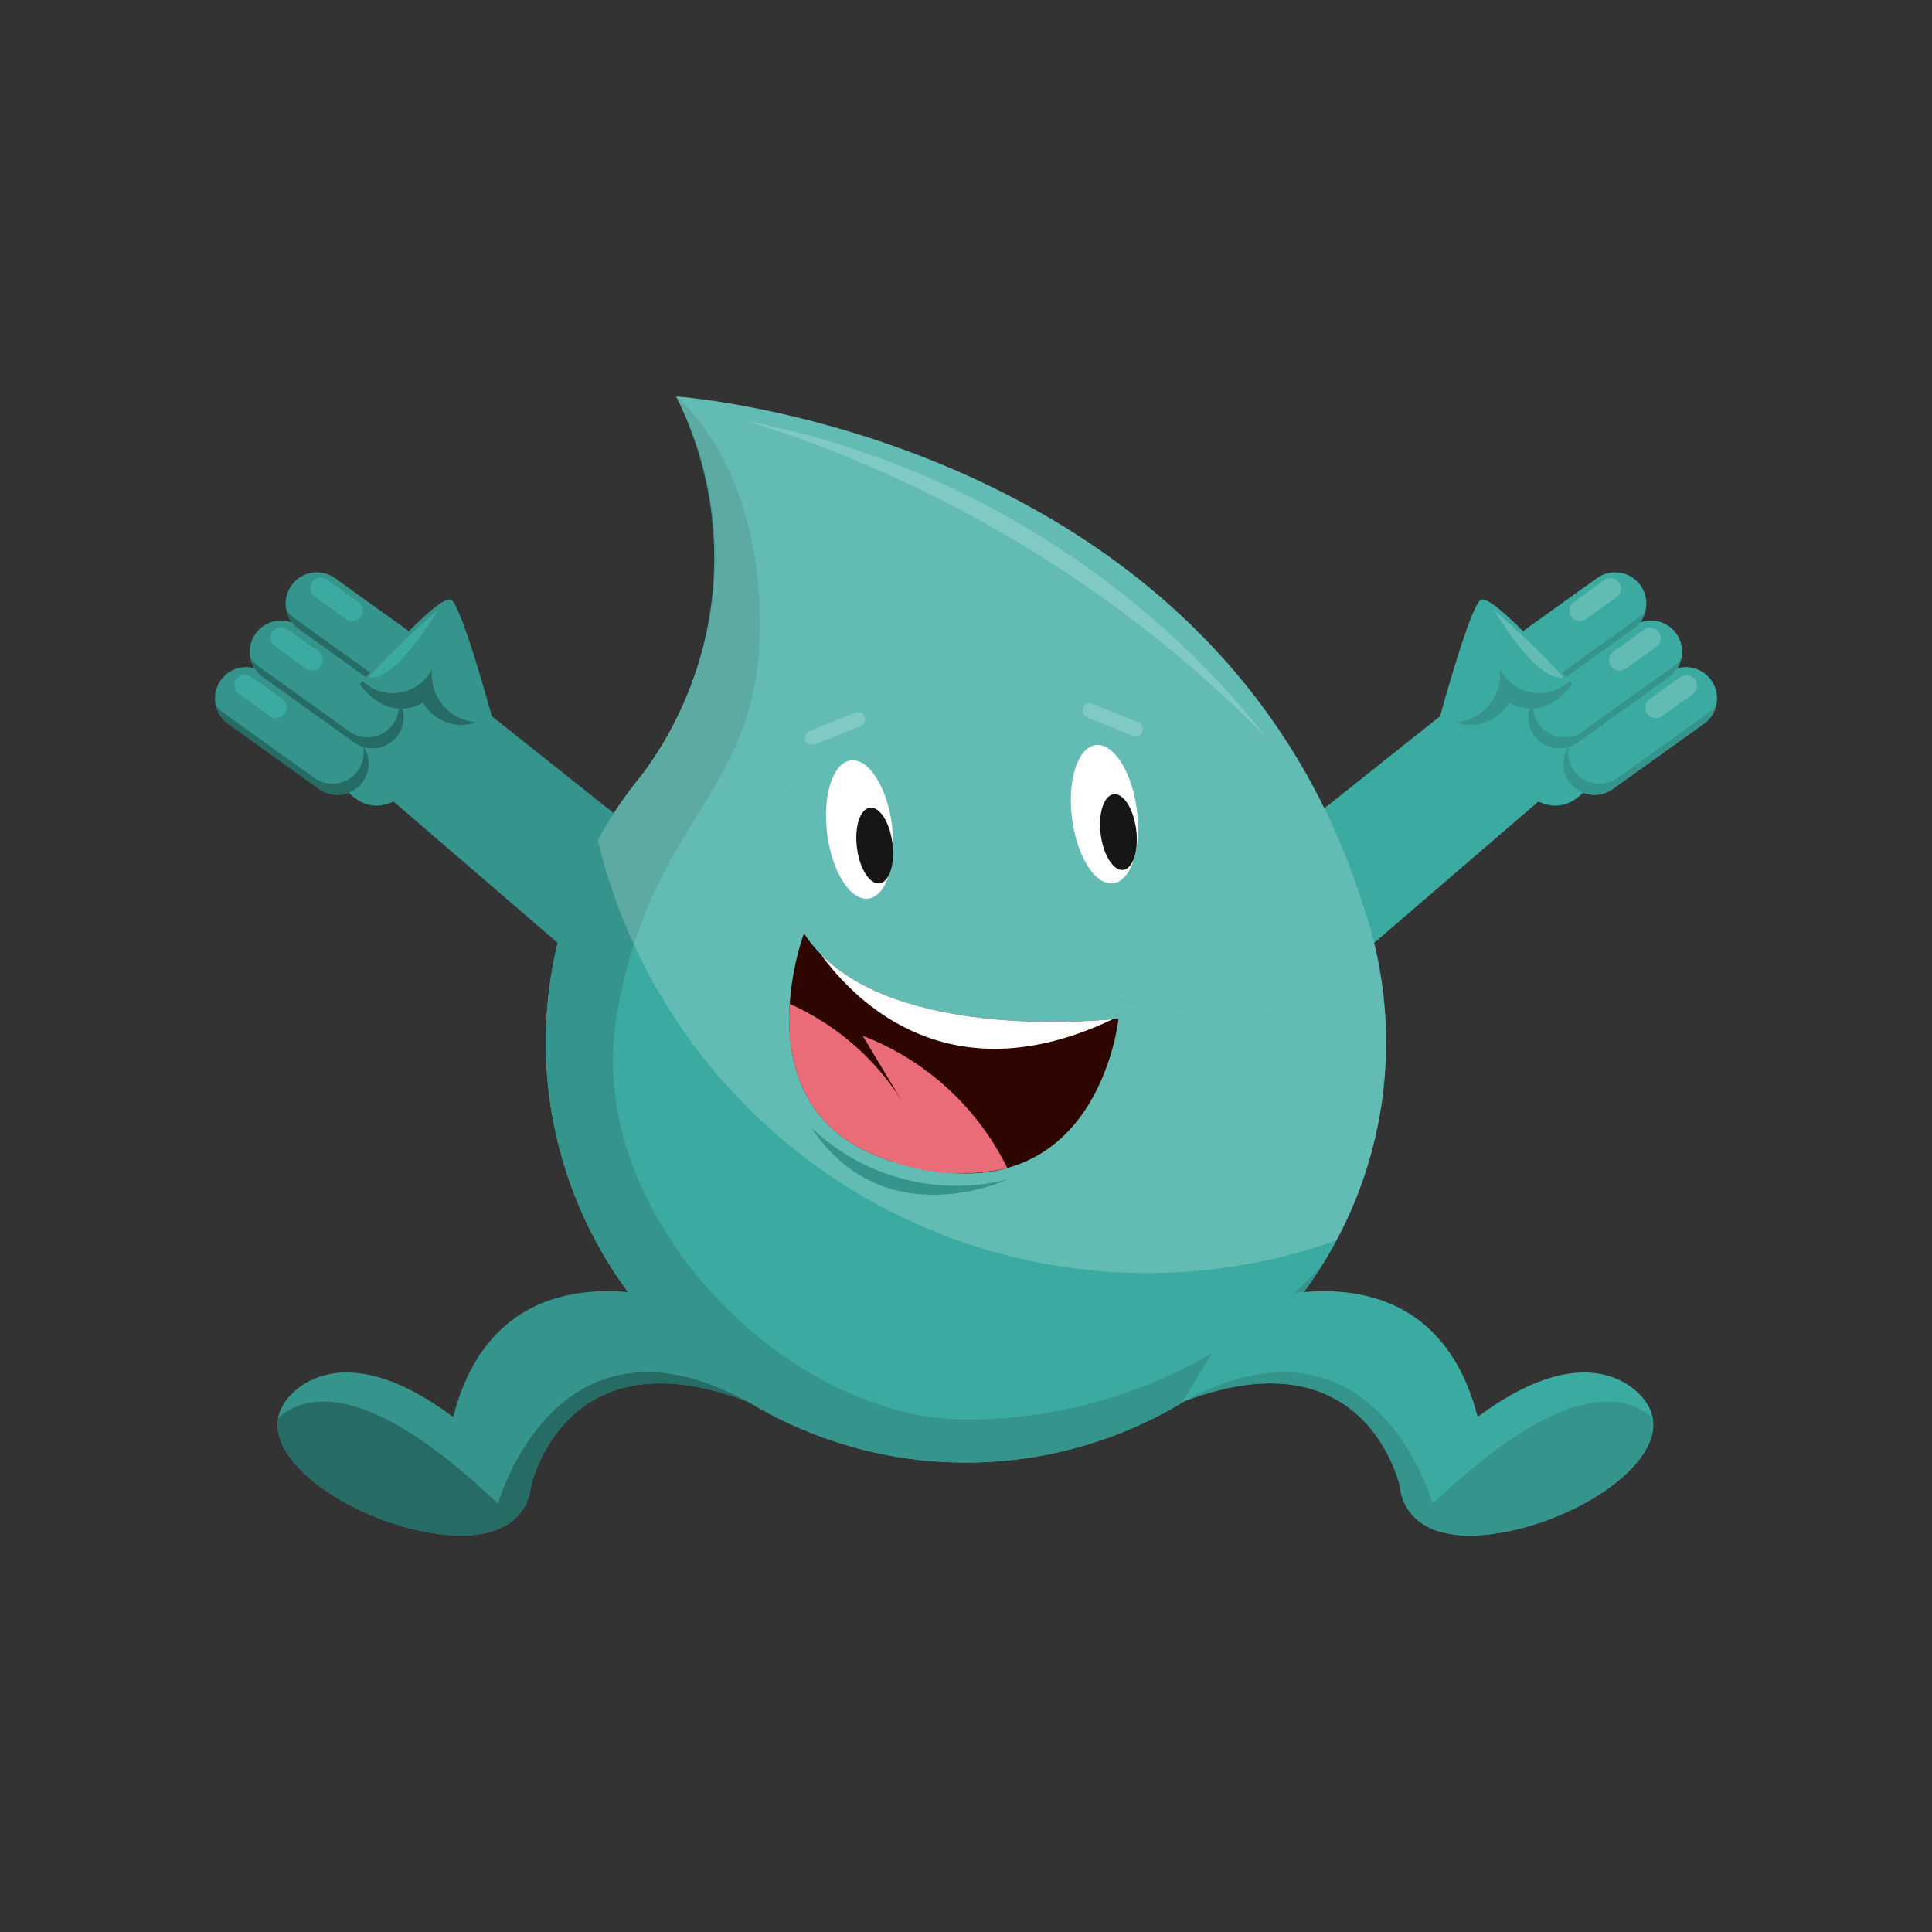 <svg xmlns="http://www.w3.org/2000/svg" xmlns:xlink="http://www.w3.org/1999/xlink" width="96" height="96" viewBox="0 0 96 96">
  <rect x="0" y="0" width="96" height="96" fill="#333333" stroke="none"/>
  <defs>
    <clipPath id="clip-path">
      <rect id="Rectangle_125" data-name="Rectangle 125" width="25.678" height="15.643" fill="none"/>
    </clipPath>
    <clipPath id="clip-path-2">
      <rect id="Rectangle_126" data-name="Rectangle 126" width="3.434" height="3.342" fill="none"/>
    </clipPath>
    <clipPath id="clip-path-3">
      <rect id="Rectangle_127" data-name="Rectangle 127" width="2.567" height="2.135" fill="none"/>
    </clipPath>
    <clipPath id="clip-path-6">
      <rect id="Rectangle_130" data-name="Rectangle 130" width="35.136" height="30.635" fill="none"/>
    </clipPath>
    <clipPath id="clip-path-7">
      <rect id="Rectangle_131" data-name="Rectangle 131" width="39.175" height="31.64" fill="none"/>
    </clipPath>
    <clipPath id="clip-path-8">
      <rect id="Rectangle_132" data-name="Rectangle 132" width="2.982" height="1.634" fill="none"/>
    </clipPath>
    <clipPath id="clip-favicon">
      <rect width="96" height="96"/>
    </clipPath>
  </defs>
  <g id="favicon" clip-path="url(#clip-favicon)">
    <g id="Groupe_591" data-name="Groupe 591" transform="translate(8887.917 -424.381)">
      <path id="Tracé_375" data-name="Tracé 375" d="M234.33,55.382A20.877,20.877,0,1,1,255.207,76.26,20.878,20.878,0,0,1,234.33,55.382" transform="translate(-9095.127 420.795)" fill="#3baba1"/>
      <path id="Tracé_376" data-name="Tracé 376" d="M249.65,0s26.573,1.822,34.07,25.085l-36.29-5.629A17.957,17.957,0,0,0,249.65,0" transform="translate(-9103.97 444.083)" fill="#3baba1"/>
      <path id="Tracé_377" data-name="Tracé 377" d="M239.14,18.765q-.276.333-.538.677l-.013.015h0a20.878,20.878,0,1,0,34.283,23.767,24.231,24.231,0,0,1-17.665,7.614c-8.879,0-19.033-10.151-17.359-20.039s7.039-11,7.119-19.245S240.808,0,240.808,0a17.872,17.872,0,0,1-1.668,18.764" transform="translate(-9095.127 444.082)" fill="#35958c"/>
      <g id="Groupe_582" data-name="Groupe 582" transform="translate(-8850.72 445.323)" opacity="0.2">
        <g id="Groupe_403" data-name="Groupe 403">
          <g id="Groupe_402" data-name="Groupe 402" clip-path="url(#clip-path)">
            <path id="Tracé_220" data-name="Tracé 220" d="M265.332,3.814A43.525,43.525,0,0,1,291.01,19.457,62.442,62.442,0,0,0,265.332,3.814" transform="translate(-265.332 -3.814)" fill="#fff"/>
          </g>
        </g>
      </g>
      <path id="Tracé_378" data-name="Tracé 378" d="M216.582,49.021l-9.659-7.68a8.98,8.98,0,0,0-4.02,4.779l.064.056a1.256,1.256,0,0,0-.709.535s1.049,2.193,2.857,1.314l8.16,7.025a4.661,4.661,0,0,0,3.307-6.029" transform="translate(-9073.481 416.181)" fill="#35958c"/>
      <path id="Tracé_379" data-name="Tracé 379" d="M190.752,44.892a1.551,1.551,0,0,1-1.806,2.522l-4.53-3.244a1.551,1.551,0,0,1,1.807-2.522Z" transform="translate(-9061.002 416.17)" fill="#35958c"/>
      <path id="Tracé_380" data-name="Tracé 380" d="M191.2,49.179a1.55,1.55,0,0,1-2.417,1.593l-4.53-3.244a1.542,1.542,0,0,1-.37-.378,1.544,1.544,0,0,0,.61.93l4.53,3.244a1.55,1.55,0,0,0,2.177-2.144" transform="translate(-9061.081 412.261)" fill="#276b65"/>
      <path id="Tracé_381" data-name="Tracé 381" d="M196.1,37.793a1.551,1.551,0,1,1-1.806,2.522l-4.53-3.244a1.551,1.551,0,1,1,1.806-2.522Z" transform="translate(-9064.614 420.961)" fill="#35958c"/>
      <path id="Tracé_382" data-name="Tracé 382" d="M196.553,42.08a1.549,1.549,0,0,1-2.417,1.593l-4.53-3.244a1.542,1.542,0,0,1-.37-.378,1.544,1.544,0,0,0,.61.93l4.53,3.244a1.55,1.55,0,0,0,2.177-2.144" transform="translate(-9064.692 417.052)" fill="#276b65"/>
      <path id="Tracé_383" data-name="Tracé 383" d="M201.549,30.411a1.551,1.551,0,1,1-1.806,2.522l-4.53-3.244a1.551,1.551,0,0,1,1.807-2.522Z" transform="translate(-9068.289 425.943)" fill="#35958c"/>
      <path id="Tracé_384" data-name="Tracé 384" d="M202,34.7a1.55,1.55,0,0,1-2.417,1.593l-4.53-3.244a1.552,1.552,0,0,1-.37-.378,1.545,1.545,0,0,0,.61.93l4.53,3.244A1.55,1.55,0,0,0,202,34.7" transform="translate(-9068.367 422.034)" fill="#276b65"/>
      <path id="Tracé_385" data-name="Tracé 385" d="M205.9,35.224s4.02-4.657,4.571-4.178,2,5.8,2,5.8-2.4,1.2-3.424-.713c0,0-1.62,1.112-3.151-.913" transform="translate(-9075.941 423.153)" fill="#35958c"/>
      <path id="Tracé_386" data-name="Tracé 386" d="M211.7,44.256a2.382,2.382,0,0,1-2.2-2.668,2.177,2.177,0,0,1-3.461.615l-.139.16c1.531,2.025,3.15.913,3.15.913a2.189,2.189,0,0,0,2.651.98" transform="translate(-9075.941 416.014)" fill="#276b65"/>
      <path id="Tracé_387" data-name="Tracé 387" d="M207.244,36a38.1,38.1,0,0,1,3.434-3.329S208.61,36.252,207.244,36" transform="translate(-9076.846 422.034)" fill="#3baba1"/>
      <path id="Tracé_388" data-name="Tracé 388" d="M200.755,28.917a.522.522,0,1,1-.608.848l-1.524-1.091a.522.522,0,1,1,.608-.848Z" transform="translate(-9070.881 425.369)" fill="#3baba1"/>
      <path id="Tracé_389" data-name="Tracé 389" d="M194.664,36.489a.522.522,0,1,1-.608.848l-1.524-1.091a.522.522,0,1,1,.608-.848Z" transform="translate(-9066.771 420.258)" fill="#3baba1"/>
      <path id="Tracé_390" data-name="Tracé 390" d="M189.132,43.753a.522.522,0,1,1-.608.848L187,43.51a.522.522,0,1,1,.608-.848Z" transform="translate(-9063.037 415.355)" fill="#3baba1"/>
      <path id="Tracé_391" data-name="Tracé 391" d="M350.345,49.021,360,41.341a8.98,8.98,0,0,1,4.02,4.779l-.064.056a1.257,1.257,0,0,1,.709.535s-1.05,2.193-2.857,1.314l-8.159,7.025a4.661,4.661,0,0,1-3.307-6.029" transform="translate(-9173.281 416.181)" fill="#3baba1"/>
      <path id="Tracé_392" data-name="Tracé 392" d="M390.525,44.892a1.551,1.551,0,1,0,1.806,2.522l4.53-3.244a1.551,1.551,0,0,0-1.807-2.522Z" transform="translate(-9200.109 416.17)" fill="#3baba1"/>
      <path id="Tracé_393" data-name="Tracé 393" d="M390.156,49.179a1.55,1.55,0,0,0,2.417,1.593l4.53-3.244a1.542,1.542,0,0,0,.37-.378,1.544,1.544,0,0,1-.61.93l-4.53,3.244a1.55,1.55,0,0,1-2.177-2.144" transform="translate(-9200.111 412.261)" fill="#35958c"/>
      <path id="Tracé_394" data-name="Tracé 394" d="M385.172,37.793a1.551,1.551,0,0,0,1.806,2.522l4.53-3.244a1.551,1.551,0,1,0-1.806-2.522Z" transform="translate(-9196.497 420.961)" fill="#3baba1"/>
      <path id="Tracé_395" data-name="Tracé 395" d="M384.8,42.08a1.55,1.55,0,0,0,2.417,1.593l4.53-3.244a1.54,1.54,0,0,0,.37-.378,1.543,1.543,0,0,1-.61.93l-4.53,3.244A1.55,1.55,0,0,1,384.8,42.08" transform="translate(-9196.499 417.052)" fill="#35958c"/>
      <path id="Tracé_396" data-name="Tracé 396" d="M379.729,30.411a1.551,1.551,0,0,0,1.806,2.522l4.53-3.244a1.551,1.551,0,0,0-1.807-2.522Z" transform="translate(-9192.824 425.943)" fill="#3baba1"/>
      <path id="Tracé_397" data-name="Tracé 397" d="M379.359,34.7a1.55,1.55,0,0,0,2.417,1.593l4.53-3.244a1.553,1.553,0,0,0,.37-.378,1.546,1.546,0,0,1-.611.93l-4.53,3.244a1.55,1.55,0,0,1-2.177-2.144" transform="translate(-9192.823 422.034)" fill="#35958c"/>
      <path id="Tracé_398" data-name="Tracé 398" d="M377.57,35.224s-4.02-4.657-4.571-4.178-2,5.8-2,5.8,2.4,1.2,3.424-.713c0,0,1.62,1.112,3.151-.913" transform="translate(-9187.366 423.153)" fill="#3baba1"/>
      <path id="Tracé_399" data-name="Tracé 399" d="M373.375,44.256a2.382,2.382,0,0,0,2.2-2.668,2.177,2.177,0,0,0,3.461.615l.139.16c-1.531,2.025-3.15.913-3.15.913a2.189,2.189,0,0,1-2.651.98" transform="translate(-9188.973 416.014)" fill="#35958c"/>
      <g id="Groupe_583" data-name="Groupe 583" transform="translate(-8813.666 454.702)" opacity="0.2">
        <g id="Groupe_406" data-name="Groupe 406">
          <g id="Groupe_405" data-name="Groupe 405" clip-path="url(#clip-path-2)">
            <path id="Tracé_243" data-name="Tracé 243" d="M382.749,36a38.087,38.087,0,0,0-3.434-3.329s2.068,3.584,3.434,3.329" transform="translate(-379.315 -32.668)" fill="#fff"/>
          </g>
        </g>
      </g>
      <g id="Groupe_584" data-name="Groupe 584" transform="translate(-8809.926 453.096)" opacity="0.2">
        <g id="Groupe_409" data-name="Groupe 409">
          <g id="Groupe_408" data-name="Groupe 408" clip-path="url(#clip-path-3)">
            <path id="Tracé_244" data-name="Tracé 244" d="M391.038,28.917a.522.522,0,1,0,.608.848l1.524-1.091a.522.522,0,0,0-.608-.848Z" transform="translate(-390.82 -27.727)" fill="#fff"/>
          </g>
        </g>
      </g>
      <g id="Groupe_585" data-name="Groupe 585" transform="translate(-8807.946 455.558)" opacity="0.2">
        <g id="Groupe_412" data-name="Groupe 412">
          <g id="Groupe_411" data-name="Groupe 411" clip-path="url(#clip-path-3)">
            <path id="Tracé_245" data-name="Tracé 245" d="M397.128,36.489a.522.522,0,1,0,.608.848l1.524-1.091a.522.522,0,0,0-.608-.848Z" transform="translate(-396.91 -35.3)" fill="#fff"/>
          </g>
        </g>
      </g>
      <g id="Groupe_586" data-name="Groupe 586" transform="translate(-8806.148 457.919)" opacity="0.2">
        <g id="Groupe_415" data-name="Groupe 415">
          <g id="Groupe_414" data-name="Groupe 414" clip-path="url(#clip-path-3)">
            <path id="Tracé_246" data-name="Tracé 246" d="M402.66,43.753a.522.522,0,1,0,.608.848l1.524-1.091a.522.522,0,0,0-.608-.848Z" transform="translate(-402.443 -42.564)" fill="#fff"/>
          </g>
        </g>
      </g>
      <path id="Tracé_400" data-name="Tracé 400" d="M213.815,137.475s-9.39-3.663-11.764,5.527c-5.986-4.455-8.323-.788-8.323-.788-1.881,2.556,3.19,6.048,7.632,6.609s4.536-2.291,4.536-2.291,1.6-7.834,10.836-4.268Z" transform="translate(-9067.452 351.784)" fill="#35958c"/>
      <path id="Tracé_401" data-name="Tracé 401" d="M216.682,150.6c-9.526-5.186-12.4,5.07-12.4,5.07-6.615-6.318-9.675-5.39-10.921-4.253-.429,2.422,4.038,5.261,8.006,5.762,4.443.561,4.536-2.291,4.536-2.291s1.59-7.8,10.784-4.288" transform="translate(-9067.454 343.427)" fill="#276b65"/>
      <path id="Tracé_402" data-name="Tracé 402" d="M334.532,137.475s9.39-3.663,11.764,5.527c5.986-4.455,8.323-.788,8.323-.788,1.881,2.556-3.19,6.048-7.632,6.609s-4.536-2.291-4.536-2.291-1.6-7.834-10.836-4.268Z" transform="translate(-9160.787 351.784)" fill="#3baba1"/>
      <path id="Tracé_403" data-name="Tracé 403" d="M331.776,150.6c9.526-5.186,12.4,5.07,12.4,5.07,6.615-6.318,9.675-5.39,10.921-4.253.43,2.422-4.038,5.261-8.005,5.762-4.443.561-4.536-2.291-4.536-2.291s-1.591-7.8-10.784-4.288" transform="translate(-9160.896 343.427)" fill="#35958c"/>
      <g id="Groupe_587" data-name="Groupe 587" transform="translate(-8854.316 444.083)" opacity="0.2">
        <g id="Groupe_418" data-name="Groupe 418">
          <g id="Groupe_417" data-name="Groupe 417" clip-path="url(#clip-path-6)">
            <path id="Tracé_251" data-name="Tracé 251" d="M288.335,25.085C280.9,2.011,254.7.031,254.27,0l0,0v0a17.5,17.5,0,0,1,1.479,11.913,28.065,28.065,0,0,0,28.531,18.638A28.188,28.188,0,0,0,289.4,29.7a20.784,20.784,0,0,0-1.07-4.614Z" transform="translate(-254.268)" fill="#fff"/>
          </g>
        </g>
      </g>
      <g id="Groupe_588" data-name="Groupe 588" transform="translate(-8858.218 456.002)" opacity="0.2">
        <g id="Groupe_421" data-name="Groupe 421">
          <g id="Groupe_420" data-name="Groupe 420" clip-path="url(#clip-path-7)">
            <path id="Tracé_252" data-name="Tracé 252" d="M281.3,54.444a28.08,28.08,0,0,1-33.657-17.779A19,19,0,0,1,244.5,43.51q-.276.332-.537.676l-.014.015h0a20.93,20.93,0,0,0-1.681,2.582A28.076,28.076,0,0,0,278.98,66.677a20.785,20.785,0,0,0,2.46-9.837,21.04,21.04,0,0,0-.137-2.4" transform="translate(-242.265 -36.665)" fill="#fff"/>
          </g>
        </g>
      </g>
      <path id="Tracé_404" data-name="Tracé 404" d="M280.438,58.842c.24,1.9-.287,3.525-1.178,3.638s-1.808-1.333-2.047-3.229.286-3.525,1.177-3.638,1.808,1.333,2.048,3.23" transform="translate(-9124.03 406.553)" fill="#fff"/>
      <path id="Tracé_405" data-name="Tracé 405" d="M317.87,56.5c.24,1.9-.287,3.525-1.178,3.638s-1.808-1.334-2.048-3.229.286-3.525,1.178-3.638,1.807,1.333,2.048,3.229" transform="translate(-9149.295 408.133)" fill="#fff"/>
      <path id="Tracé_406" data-name="Tracé 406" d="M283.6,64.614c.132,1.038-.157,1.93-.645,1.991s-.99-.729-1.121-1.768.157-1.93.644-1.992.99.73,1.121,1.768" transform="translate(-9127.171 401.669)" fill="#161615"/>
      <path id="Tracé_407" data-name="Tracé 407" d="M320.849,62.557c.131,1.038-.157,1.93-.645,1.992s-.99-.73-1.121-1.768.157-1.93.645-1.992.99.73,1.121,1.768" transform="translate(-9152.308 403.057)" fill="#161615"/>
      <path id="Tracé_408" data-name="Tracé 408" d="M287.9,86.3s-11.963,1.438-15.629-4.233c0,0-3.365,8.91,4.336,11.311C286.877,96.582,287.9,86.3,287.9,86.3" transform="translate(-9120.239 388.694)" fill="#2f0500"/>
      <path id="Tracé_409" data-name="Tracé 409" d="M275.187,94.425l2.253,3.749a12.7,12.7,0,0,0-5.881-5.333c-.18,2.773.54,6.4,5.045,7.809a10.133,10.133,0,0,0,5.767.348,13.33,13.33,0,0,0-7.185-6.573" transform="translate(-9120.238 381.422)" fill="#e96c78"/>
      <path id="Tracé_410" data-name="Tracé 410" d="M276.344,85.235c1.761,2.423,6.441,7.089,14.517,3.232-1.684.16-10.576.792-14.517-3.232" transform="translate(-9123.483 386.556)" fill="#fff"/>
      <g id="Groupe_589" data-name="Groupe 589" transform="translate(-8834.114 459.332)" opacity="0.2">
        <g id="Groupe_424" data-name="Groupe 424">
          <g id="Groupe_423" data-name="Groupe 423" clip-path="url(#clip-path-8)">
            <path id="Tracé_260" data-name="Tracé 260" d="M319.37,48.318a.36.36,0,0,1-.469.2l-2.262-.914a.36.36,0,1,1,.27-.667l2.262.914a.36.36,0,0,1,.2.468" transform="translate(-316.414 -46.909)" fill="#fff"/>
          </g>
        </g>
      </g>
      <g id="Groupe_590" data-name="Groupe 590" transform="translate(-8847.915 459.764)" opacity="0.2">
        <g id="Groupe_427" data-name="Groupe 427">
          <g id="Groupe_426" data-name="Groupe 426" clip-path="url(#clip-path-8)">
            <path id="Tracé_261" data-name="Tracé 261" d="M273.985,49.647a.36.36,0,0,0,.469.2l2.262-.914a.36.36,0,0,0-.27-.668l-2.262.914a.36.36,0,0,0-.2.469" transform="translate(-273.959 -48.238)" fill="#fff"/>
          </g>
        </g>
      </g>
      <path id="Tracé_411" data-name="Tracé 411" d="M274.915,111.752a10.442,10.442,0,0,0,9.738,2.58s-6.108,2.88-9.738-2.58" transform="translate(-9122.52 368.659)" fill="#35958c"/>
    </g>
  </g>
</svg>
